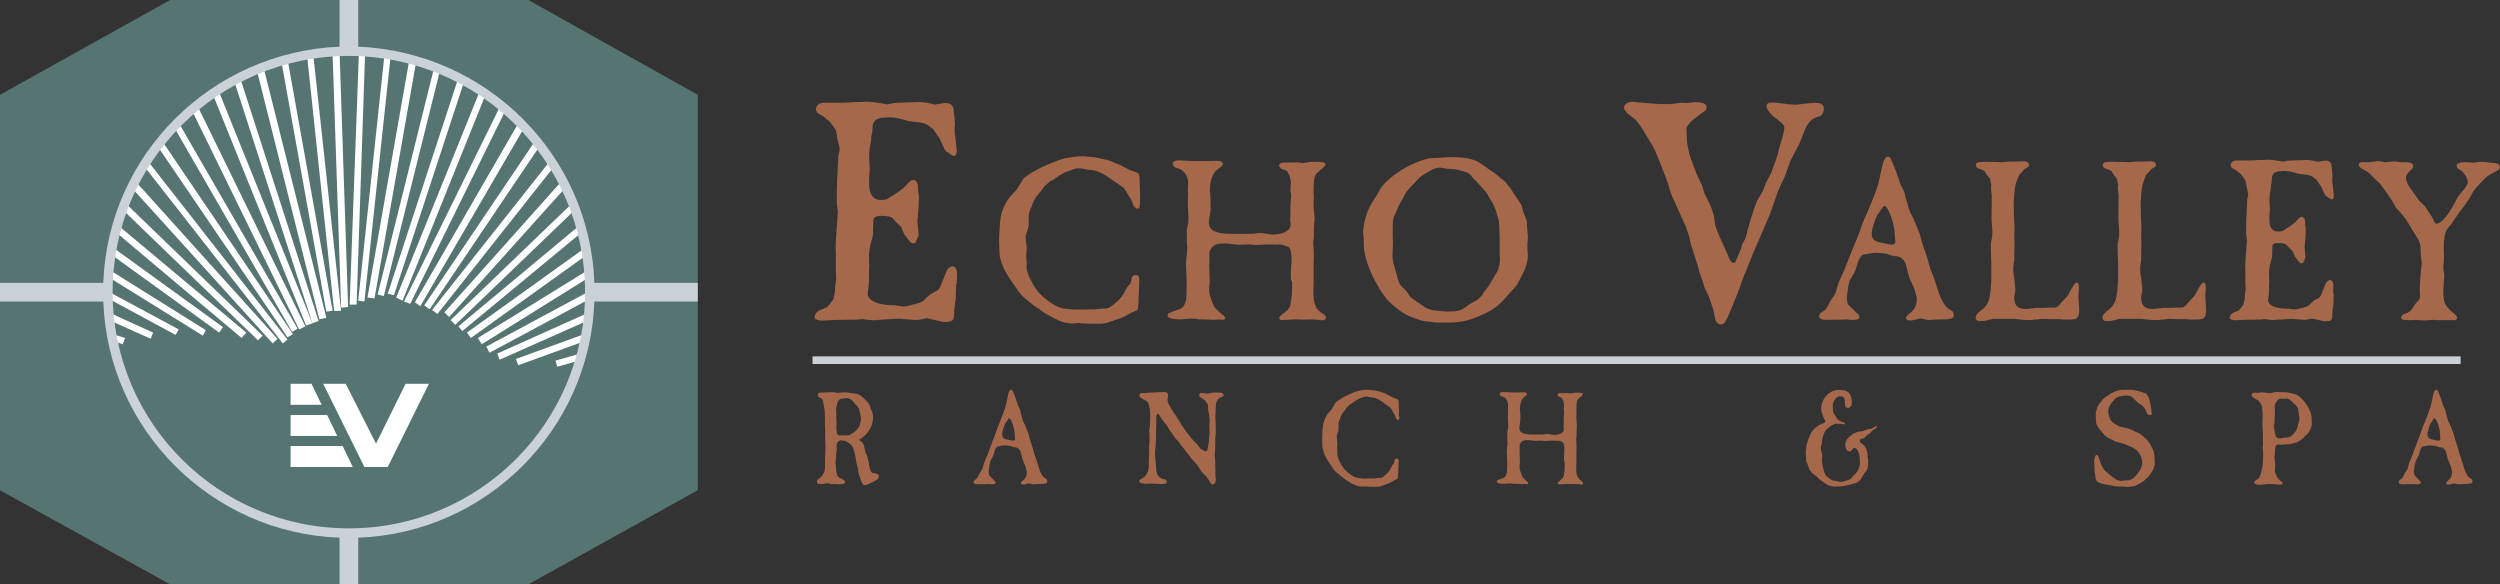 <?xml version="1.0" encoding="UTF-8"?>
<svg xmlns="http://www.w3.org/2000/svg" id="Layer_2" width="326.77" height="76.38" viewBox="0 0 326.77 76.38">
  <rect x="0" y="0" width="326.77" height="76.38" fill="#333333" stroke="none"/>
  <defs>
    <style>.cls-1{fill:none;stroke:#cad2d7;stroke-miterlimit:10;}.cls-2{fill:#567572;}.cls-2,.cls-3,.cls-4,.cls-5{stroke-width:0px;}.cls-3{fill:#cad2d7;}.cls-4{fill:#a5684b;}.cls-5{fill:#fff;}</style>
  </defs>
  <g id="Layer_1-2">
    <polygon class="cls-2" points="22.24 0 0 12.39 0 64.08 22.24 76.38 69.06 76.38 91.2 64.08 91.2 12.39 69.06 0 22.24 0"></polygon>
    <polygon class="cls-5" points="14.62 44.08 14.52 44.49 16.04 45 16.35 44.18 14.72 43.67 14.62 44.08"></polygon>
    <polygon class="cls-5" points="14.22 41.34 14.02 41.74 19.7 44.28 20.01 43.47 14.42 40.93 14.22 41.34"></polygon>
    <polygon class="cls-5" points="14.12 38.59 13.92 38.9 22.95 43.77 23.36 43.06 14.32 38.19 14.12 38.59"></polygon>
    <polygon class="cls-5" points="14.12 35.65 13.92 36.06 26.51 43.87 26.91 43.16 14.42 35.35 14.12 35.65"></polygon>
    <polygon class="cls-5" points="14.52 32.81 14.32 33.11 28.64 43.47 29.15 42.76 14.83 32.4 14.52 32.81"></polygon>
    <polygon class="cls-5" points="15.23 29.76 14.93 30.17 31.58 44.18 32.19 43.47 15.43 29.45 15.23 29.76"></polygon>
    <polygon class="cls-5" points="16.15 26.91 15.84 27.22 33.72 44.48 34.33 43.87 16.46 26.61 16.15 26.91"></polygon>
    <polygon class="cls-5" points="17.36 24.07 17.06 24.37 35.65 44.89 36.26 44.28 17.77 23.77 17.36 24.07"></polygon>
    <polygon class="cls-5" points="18.99 21.33 18.69 21.53 36.97 44.89 37.58 44.38 19.3 21.02 18.99 21.33"></polygon>
    <polygon class="cls-5" points="20.92 18.69 20.51 18.99 37.58 44.08 38.29 43.67 21.23 18.49 20.92 18.69"></polygon>
    <polygon class="cls-5" points="23.05 16.25 22.65 16.45 38.18 43.37 38.9 42.96 23.36 16.05 23.05 16.25"></polygon>
    <polygon class="cls-5" points="25.39 14.02 24.98 14.22 39.1 43.06 39.91 42.66 25.8 13.81 25.39 14.02"></polygon>
    <polygon class="cls-5" points="28.13 11.99 27.72 12.09 40.01 42.55 40.83 42.25 28.54 11.79 28.13 11.99"></polygon>
    <polygon class="cls-5" points="30.98 10.26 30.57 10.46 40.83 42.25 41.64 41.95 31.38 10.16 30.98 10.26"></polygon>
    <polygon class="cls-5" points="34.02 8.84 33.51 8.94 41.74 41.74 42.66 41.54 34.43 8.74 34.02 8.84"></polygon>
    <polygon class="cls-5" points="37.17 7.82 36.76 7.92 42.65 40.73 43.47 40.62 37.58 7.72 37.17 7.82"></polygon>
    <polygon class="cls-5" points="40.52 7.11 40.12 7.11 43.67 40.63 44.58 40.63 40.93 7.01 40.52 7.11"></polygon>
    <polygon class="cls-5" points="43.97 6.7 43.46 6.7 44.59 40.22 45.5 40.12 44.38 6.7 43.97 6.7"></polygon>
    <polygon class="cls-5" points="47.33 6.7 46.92 6.7 45.7 39.81 46.61 39.81 47.73 6.7 47.33 6.7"></polygon>
    <polygon class="cls-5" points="50.68 7.11 50.27 7.01 46.82 39.31 47.63 39.41 51.08 7.11 50.68 7.11"></polygon>
    <polygon class="cls-5" points="53.93 7.72 53.52 7.72 48.03 38.9 48.95 39 54.44 7.82 53.93 7.72"></polygon>
    <polygon class="cls-5" points="57.18 8.84 56.77 8.74 49.36 38.49 50.17 38.69 57.58 8.94 57.18 8.84"></polygon>
    <polygon class="cls-5" points="60.33 10.26 59.92 10.16 50.68 38.39 51.49 38.59 60.73 10.46 60.33 10.26"></polygon>
    <polygon class="cls-5" points="63.17 11.99 62.76 11.79 51.79 38.9 52.61 39.31 63.58 12.09 63.17 11.99"></polygon>
    <polygon class="cls-5" points="65.81 13.92 65.41 13.81 52.81 39.41 53.62 39.71 66.22 14.12 65.81 13.92"></polygon>
    <polygon class="cls-5" points="68.25 16.15 67.84 15.95 54.23 39.51 54.94 40.02 68.65 16.45 68.25 16.15"></polygon>
    <polygon class="cls-5" points="70.38 18.69 69.97 18.38 55.45 39.92 56.16 40.42 70.68 18.89 70.38 18.69"></polygon>
    <polygon class="cls-5" points="72.21 21.23 71.9 21.03 56.47 40.52 57.18 41.03 72.61 21.53 72.21 21.23"></polygon>
    <polygon class="cls-5" points="73.83 23.97 73.43 23.66 58.09 40.83 58.7 41.44 74.14 24.27 73.83 23.97"></polygon>
    <polygon class="cls-5" points="75.05 26.91 74.75 26.61 58.9 41.84 59.51 42.46 75.36 27.22 75.05 26.91"></polygon>
    <polygon class="cls-5" points="76.07 29.86 75.76 29.45 59.92 42.65 60.43 43.27 76.27 30.17 76.07 29.86"></polygon>
    <polygon class="cls-5" points="76.68 32.81 76.47 32.4 61.04 43.47 61.54 44.18 76.98 33.11 76.68 32.81"></polygon>
    <polygon class="cls-5" points="77.08 35.65 76.78 35.35 62.46 44.18 62.97 44.99 77.29 36.06 77.08 35.65"></polygon>
    <polygon class="cls-5" points="77.18 38.49 76.98 38.09 63.57 45.3 63.98 46.11 77.39 38.9 77.18 38.49"></polygon>
    <polygon class="cls-5" points="76.98 41.34 76.78 40.93 65 46.21 65.3 47.02 77.18 41.74 76.98 41.34"></polygon>
    <polygon class="cls-5" points="76.58 44.08 76.37 43.67 67.43 46.92 67.74 47.74 76.68 44.49 76.58 44.08"></polygon>
    <polygon class="cls-5" points="72.62 47.13 72.82 47.94 76.07 47.02 75.97 46.62 75.86 46.21 72.62 47.13"></polygon>
    <polygon class="cls-5" points="37.98 50.17 40.72 50.17 42.04 52.91 37.98 52.91 37.98 50.17"></polygon>
    <polygon class="cls-5" points="37.98 54.24 37.98 56.98 44.08 56.98 42.76 54.24 37.98 54.24"></polygon>
    <polygon class="cls-5" points="37.98 58.3 44.79 58.3 46.11 61.04 37.98 61.04 37.98 58.3"></polygon>
    <polygon class="cls-5" points="42.25 50.17 47.63 61.04 50.68 61.04 56.06 50.17 53.01 50.17 49.15 57.99 45.19 50.17 42.25 50.17"></polygon>
    <path class="cls-3" d="m45.6,69.06c17.06,0,30.87-13.81,30.87-30.87S62.66,7.31,45.6,7.31s-30.88,13.81-30.88,30.88,13.81,30.87,30.88,30.87m45.6-32.09v2.44h-13.51c-.61,16.75-14.11,30.26-30.87,30.87v6.1h-2.44v-6.1c-16.76-.61-30.27-14.12-30.88-30.87H0v-2.44h13.5c.61-16.76,14.12-30.16,30.88-30.87V0h2.44v6.1c16.76.71,30.26,14.11,30.87,30.87h13.51Z"></path>
    <path class="cls-4" d="m124.97,37.14c-.04,1.06-.04,1.73-.04,1.94-.05.13-.05.3-.09.51l-.09.72-.04.88c-.05.68-.18.89-1.26.89h-.22l-1.97-.47h-.18l-1.12.21h-.45c-1.3-.12-1.97-.17-2.06-.17l-2.78.17c-.13.04-.27.04-.45.04-.23,0-.45-.04-.63-.04-.54-.08-.85-.12-.94-.12q-.13.04-.31.04c-.18.04-.4.04-.58.04l-2.6.04-1.79.09-.27-.04c-.45-.08-.62-.17-.62-.46,0-.34.36-.76.72-.89l.76-.3c.13-.04.32-.25.63-.63.13-.21.27-.34.31-.42.04-.13.09-.3.13-.51.05-.21.09-.38.09-.51l.04-.63.09-.76c.04-.17.04-.29.04-.42,0-.17,0-.46-.04-.84v-2.41l-.04-.85.04-.42v-.34l.22-3.13c0-.21.04-.38.04-.51,0-.21-.04-.38-.04-.55l-.09-.72v-1.82l.04-1.18.09-1.82.05-.8v-.5l.18-.76v-.34l-.27-1.14-.09-.55c-.09-.68-.13-.72-.72-1.48-.13-.17-.22-.29-.27-.34-.04-.04-.13-.13-.4-.29l-.31-.3-.81-.47s-.09-.08-.13-.21c-.04-.08-.09-.17-.09-.25,0-.55.45-.89,1.12-.89h2.46l.94-.05c.13-.04.49-.04,1.08-.04.27,0,.54,0,.81-.04h.4c.4,0,1.26.13,2.24.29.09.05.22.05.27.05.09,0,.18,0,.27-.05.67-.12.8-.16,1.3-.16l1.26-.05c.58,0,.99-.04,1.21-.04.58,0,1.21.09,1.84.25.18.05.32.09.41.09t.09-.04l.9-.13c.13-.04.22-.04.36-.04.4,0,.63.08.8.29.23.21.23.38.32,1.39l.09,1.06s-.04.21-.04.55v.55s.04.25.09.59l.09.85c.04.51.09.84.09,1.1,0,.13-.04.25-.13.38,0,.04-.04.13-.09.13t-.09.04c-.09,0-.23-.04-.41-.17l-.49-.34c-.18-.09-.4-.34-.45-.51l-.54-1.22-.45-.63-.36-.55c-.09-.13-.31-.3-.72-.59-.36-.21-.72-.34-1.08-.38l-1.12-.13c-.14,0-.36-.04-.63-.12-.72-.26-1.7-.42-2.06-.42h-.27l-.72.04c-.85.04-1.34.47-1.39,1.14l-.05.8-.13.59v.38l-.22,1.22c0,.17-.04.47-.04.97,0,.34,0,.64.04.89l.04.93s-.09.51-.09,1.39v.38c0,1.35.54,2.07,1.57,2.07.36,0,.63-.04.81-.13.04-.04.4-.25,1.07-.68.85-.59,1.08-.76,1.62-1.35.27-.34.45-.46.72-.46s.58.38.58.72l.05.81.09.59v.13l-.04,1.27-.09,1.1-.04.55s-.04.08-.04.12c0,.13.04.29.04.51.04.09.04.25.04.46.05.17.05.34.05.51.04.17.04.3.04.38v.08l-.22.55c-.18.43-.23.51-.45.51-.18,0-.36-.08-.45-.21l-.31-.38-.45-.59-.36-.85-.14-.21-.67-.63-.27-.34c-.31-.29-.67-.38-1.61-.38-.67,0-.99.21-.99.63l-.04,1.77-.09.47-.22.76c-.13.51-.22,1.14-.22,1.82v.6l.04.33v.21l-.04.97v.97s0,.21-.04.47q0,.3-.04.42c-.05.42-.09.63-.09.76,0,.8,1.12,1.39,2.74,1.48.49,0,.8.04.94.04s.32.04.54.08c.23.05.4.05.49.05.27,0,.59-.05.94-.17l.67-.17c.54-.12.85-.29.99-.42l.85-.8.9-.51c.14-.04.31-.3.41-.46l.85-2.11c.13-.34.49-.59.81-.59s.54.38.54.89c0,.3,0,.76-.04,1.44"></path>
    <path class="cls-4" d="m149,26.46c-.03.71-.07.81-.33.81-.19,0-.42-.22-.56-.53l-.23-.62c-.03-.06-.2-.28-.4-.62l-.39-.65c-.1-.18-.3-.4-.59-.56l-.98-.68-.49-.34c-.82-.56-1.58-.96-2.17-1.02l-.69-.06-.43-.1c-.26-.06-.49-.09-.76-.09-.3,0-.53.06-.66.12l-.39.15-.53.18c-.13.06-.36.15-.66.34-.23.09-.36.19-.43.25l-.56.4-.53.28-.69.62-.56.74-.59.71c-.1.15-.23.4-.39.78-.03.15-.17.46-.36.9-.1.28-.17.5-.17.65v1.27l-.07.43-.33.99v.43l.13,1.05v.37l-.06.65v.31c.06.28.06.47.06.5v.99c0,.12.1.43.26.93.04.09.06.15.1.22,0,.03.1.18.26.49l.3.56c.16.25.3.47.42.62.4.56,1.25,1.3,2.04,1.8.49.28.95.49,1.38.59.1,0,.36.06.79.09.33.03.59.06.72.06l1.65-.03h.69c.23,0,.49,0,.82-.06.2,0,.33-.03.39-.03.33,0,.53-.03.63-.03.3-.06.76-.34,1.25-.8.62-.53.92-.96,1.15-1.46.1-.19.16-.31.2-.34.03-.12.13-.25.23-.37.17-.15.27-.28.3-.34.03-.06.07-.18.1-.37.06-.5.23-.68.62-.68.3,0,.43.18.43.65,0,.53-.04.93-.07,1.7,0,.22-.03.34-.03.43v.43c0,.49-.07,1.05-.13,1.24-.06.16-.1.19-.59.37-.07.03-.2.06-.33.15-.56.31-.98.56-1.28.65l-.98.34-.76.25c-.29.09-.65.15-1.08.15h-.72l-1.38-.03-.39-.04c-.07-.03-.16-.03-.23-.03s-.16,0-.23.03l-.62.04c-.07,0-.26-.04-.59-.07-.53-.06-.76-.15-1.32-.43l-.46-.22-1.15-.62-.76-.56-.62-.4-.53-.43-.72-.59c-.3-.22-.56-.53-.79-.84-.66-.9-1.55-2.23-1.88-2.88-.1-.18-.2-.47-.33-.8-.13-.43-.23-.71-.26-.84-.04-.31-.1-1.27-.1-2.14,0-.34,0-.62.03-.9l.03-.53c.1-1.61.13-1.98.56-2.97.3-.65.49-.99.92-1.46.49-.53.79-.84.82-.93l.82-1.33c.1-.12.29-.28.59-.46,1.42-.9,1.74-1.06,3.85-1.89.36-.12.59-.21.76-.24.16-.06.46-.12.86-.18.69-.1,1.22-.16,1.58-.16.2,0,.43.03.75.06.53.03.79.06.82.06l1.02.22c.49.09.72.15.75.15.2.06.76.28,1.61.65.36.16.66.31.92.46.2.12.36.18.43.22l.82.28c.3.09.42.34.42.78l.07,2.29-.03.84Z"></path>
    <path class="cls-4" d="m172.97,41.87h-.1l-.95-.09c-.19,0-.29-.03-.36-.03l-1.25.03c-.07,0-.16,0-.33-.03h-.79l-.43.03-.86.03c-.13.03-.23.03-.26.03-.27,0-.43-.12-.43-.31,0-.09.07-.18.16-.25l.89-.74s.1-.09.16-.19c.1-.15.16-.24.2-.3.03-.09.07-.28.1-.53,0-.09,0-.18.04-.31.06-.4.1-.65.1-.68l.03-1.24v-.37l-.13-.37c-.04-.06-.04-.15-.04-.28v-.62l.04-.81.06-.53v-.25c0-.9-.13-1.52-.33-1.71-.1-.09-.26-.15-.66-.28-.3-.09-.43-.12-.63-.12l-.59.03-.33-.03h-.49c-.56,0-1.02.06-1.41.06h-.39l-.66-.06h-.59l-.49.03h-.42l-.89-.09c-.23-.03-.46-.06-.72-.06-.95,0-1.25.06-1.55.28-.33.22-.59.65-.59.99v.93l-.03.8.03.59.03,1.05v.53l-.07.71v.28l.07.53.26.74c.16.46.26.71.3.8.03.06.16.18.39.43.2.19.39.37.59.53.4.28.49.43.49.56s-.13.22-.33.22l-.37-.03h-.16l-.76.03c-.1,0-.26-.03-.49-.03-.36-.03-.76-.03-1.15-.03-.16,0-.3,0-.36-.03l-.33-.06h-.72l-1.05.09h-.33c-.89,0-1.48-.19-1.48-.49,0-.06.03-.1.03-.16.06-.09.1-.12.13-.15.07-.03.26-.12.59-.25l.72-.25.2-.03.2-.18.1-.07c.2-.15.39-.65.46-.99.03-.31.07-.99.07-1.98,0-.8-.03-1.05-.07-1.86,0-.34-.03-.59-.03-.75,0-.21.03-.43.03-.59l.16-1.61-.07-.65v-1.27c-.03-.22,0-.37,0-.43l.2-.99v-.68c0-.74-.07-1.02-.07-1.3v-.31c0-.93.03-1.46.03-1.61-.03-.12-.03-.22-.03-.25v-.19l.03-.46v-.43c0-.75-.53-1.55-1.15-1.74l-.33-.09c-.3-.09-.53-.34-.53-.59s.3-.43.76-.43c.26,0,.69.03,1.28.06.29.03.72.03,1.25.03h1.05c.72,0,1.22-.03,1.48-.03.46,0,.72.15.72.43,0,.12-.07.25-.16.31l-.66.5c-.5.37-.86,1.48-.86,2.6,0,.09,0,.21.03.31l.06.96v1.12c0,.22-.03.43-.06.65-.1.65-.17,1.05-.17,1.15,0,1.08.89,1.52,3.06,1.52h2.17c.53,0,.69,0,1.15-.09.16,0,.3-.03.4-.03h.1l1.41.21h.1c1.32,0,2.3-.53,2.3-1.24,0-.12,0-.31-.03-.53-.04-.12-.04-.19-.04-.24l.04-.28v-1.33l.1-1.46-.07-.5s-.03-.09-.03-.15v-.06c.03-.12.03-.22.03-.28v-.31c.04-.09.04-.22.04-.28,0-.46-.13-.93-.33-1.33-.16-.34-.2-.37-.62-.49-.39-.12-.59-.31-.59-.53,0-.25.23-.4.63-.4h1.22c.16-.03.36-.03.46-.03.07,0,.13,0,.2.03l.33.03c.1.03.16.03.23.03s.33-.03.72-.1c.26-.06.56-.06.89-.06,1.05,0,1.38.06,1.38.34,0,.06,0,.12-.03.15,0,.03-.33.34-.96.87-.46.37-.56.8-.56,2.39v.4l.03.34v.06c0,.12,0,.28-.03.49v.77l.13,1.61c0,.1-.03.31-.07.65,0,.25-.03.68-.03,1.36v.46l-.07.47c0,.12-.03.18-.03.28,0,.03.03.09.03.12l.07,1.18v.65l-.03.84v2.2l-.03,1.33c-.03,1.64.33,2.36,1.22,2.88.3.18.43.31.43.49,0,.22-.17.37-.36.37"></path>
    <path class="cls-4" d="m196.02,33.59v-2.42l-.03-.8-.03-1.09-.1-.59-.13-.44-.16-.59c-.03-.16-.2-.5-.43-1.02-.13-.22-.23-.43-.36-.62l-.2-.31-.16-.34-.56-.68-.69-.77c-.07-.06-.13-.16-.26-.28-.23-.18-.36-.37-.49-.5-.1-.15-.16-.22-.2-.25-.23-.28-.53-.4-1.28-.59-.13-.03-.27-.06-.33-.09-.23-.06-.39-.09-.46-.09l-.95-.06-.92-.15c-.52,0-.85.12-1.38.43l-.89.53c-.16.09-.27.16-.36.25-.07.06-.3.28-.63.65-.85.87-1.12,1.18-1.38,1.64l-.36.68-.46.81-.26.65-.29.62c-.2.37-.23.77-.23,1.89v.62l.03,1.09-.07,1.8.13.84.36,1.27.27.96.23.56.89.93.43.65.33.28.73.5.72.49c.19.16.46.28.82.4.3.09.53.15.72.15l.73.06.59.06h.26c1.35,0,1.68-.09,2.47-.65.23-.19.39-.28.46-.34l.99-.56s.03-.06.07-.06l.53-.53.2-.37c.07-.06.13-.16.23-.28.26-.3.43-.56.56-.77l.69-1.18c.23-.37.36-.59.39-.68,0-.07.07-.18.1-.37.07-.19.1-.31.1-.37l.03-.47.03-.25v-.25Zm3.68-2.42l-.07.87.07,1.3v.09c0,.71-.23,1.49-.59,2.2l-.33.65-.47.9-.13.18-.42.47-.36.4-.46.53-.89.93c-.52.53-1.38,1.08-2.66,1.61-1.71.71-2.53.87-4.74.87-.49,0-.85,0-1.08-.03l-.95-.12c-.23-.03-.37-.03-.4-.03-.36-.06-.79-.19-1.35-.4-1.09-.4-1.58-.71-2.47-1.42-.49-.4-.85-.74-1.09-1.02-.06-.06-.2-.25-.43-.56-.26-.34-.43-.59-.46-.68-.1-.16-.2-.31-.76-1.33-.72-1.33-1.35-3.28-1.38-4.21l-.04-1.3-.04-.4c-.03-.06-.03-.12-.03-.19,0-1.27.52-2.98,1.15-3.97l.59-.93.59-1.02c.43-.71,1.91-1.92,3.22-2.66,1.25-.68,2.7-1.21,3.45-1.24l.95-.03.63-.06c.39-.03.76-.03,1.15-.03,1.06,0,1.84.09,2.63.34.66.21.72.28,1.81,1.05.1.09.2.15.3.22l.65.43.56.43.29.28.6.46.36.47.3.34.56.9.85,1.24.1.25.2.77.43,1.05.03.28.04.65.07.96c.03.06.03.16.03.25,0,.12,0,.22-.03.28"></path>
    <path class="cls-4" d="m237.95,15.16l-.63.21c-.54.17-1.12.85-1.43,1.65l-.72,1.82-1.12,2.11-.81,2.24-.49,1.01c-.32.64-.54,1.35-.81,2.11-.31.89-.49,1.44-.58,1.65l-.4.93-.49,1.14-.58,1.36-.76,1.73-.45,1.18-.81,1.94-.67,1.9-1.08,2.62c-.49,1.23-.76,1.65-1.21,1.65-.31,0-.58-.25-.67-.55l-.31-1.4-.23-.72-.22-.63-.13-.38-.54-1.1-.27-.89-.4-1.14-.27-1.01-.85-2.62-.22-1.01-.45-1.35-1.75-3.85c-.09-.17-.23-.59-.41-1.18-.13-.59-.63-1.86-1.39-3.76-.36-.93-.67-1.61-.9-1.94l-.85-1.4-.59-.97-.71-.89-.99-.76s-.13-.13-.31-.38c-.13-.13-.18-.26-.18-.38,0-.47.49-.8,1.12-.8h.09l.72.09.49.04,2.24.17h1.39l1.48-.17.8.04.58-.08c.09,0,.18-.04.32-.04,1.12,0,1.57.21,1.57.72,0,.09-.04.17-.09.26,0,.04-.04.09-.09.13-.05.04-.23.17-.58.42-.04,0-.18.12-.4.29l-.81.64c-.09.08-.27.29-.5.59-.13.21-.18.34-.18.46v.04c.04.3.04.47.04.51l.04,1.14.32,1.65.27.76.72,1.9.63,1.31.36,1.14.76,1.52c.09.17.18.51.36,1.06.04.13.09.21.09.29l.18,1.27c.05.12.09.3.18.51l.27.68.63,1.43.49,1.06.18.47.13.25.05.12.09.17c.09.12.27.21.41.21.09,0,.22-.09.27-.26l.31-.72.31-.76c.04-.12.09-.25.13-.38.05-.21.09-.38.14-.42l.36-.64c.05-.13.09-.34.18-.64.05-.25.09-.55.22-.84l.31-1.1.49-1.48.31-.85.76-1.27.4-1.06.72-1.39.45-1.23.36-1.06.22-.89.27-.93.18-.55c.13-.63.22-1.01.22-1.14,0-.38-.18-.59-1.26-1.39-.62-.46-1.07-1.14-1.07-1.48,0-.3.22-.47.63-.47.22,0,.49,0,.76.04,1.3.17,2.15.25,2.42.25.09,0,.22-.04.4-.04,1.16-.17,1.93-.21,2.29-.21.63,0,.99.25.99.76,0,.42-.23.85-.45.93"></path>
    <path class="cls-4" d="m247.7,31.27l-.07-1.05c-.03-.49-.26-1.46-.52-2.08-.33-.84-.59-1.21-.82-1.21-.06,0-.16.06-.16.09l-.33.5-.46.65-.3.71-.19.62c-.16.53-.2.71-.2,1.02,0,.74.33,1.06,1.41,1.24.26.06.43.06.46.09.33.06.59.13.76.13.26,0,.46-.16.46-.34l-.03-.37Zm6.48,10.47l-1.22.03-.79.06c-.1,0-.19,0-.29-.03l-.69-.15c-.06-.03-.13-.03-.16-.03-.03,0-.1,0-.2.03-.59.18-.89.24-1.12.24-.36,0-.59-.12-.59-.34,0-.19.1-.25.46-.56.69-.56.89-.93.95-1.77l.03-.12c0-.06-.07-.4-.23-.99-.03-.15-.06-.28-.13-.4l-.56-1.24-.19-.56-.33-1.3c-.13-.56-.69-1.08-1.18-1.11l-.43-.03-.39-.12-.36-.12c-.1-.06-.33-.09-.66-.12-.33-.03-.72-.06-.92-.06s-.42.03-.65.06l-.4.06-.46.09c-.36.06-.69.5-.92,1.33-.2.65-.23.8-.43,1.15l-.43.71c-.07.06-.1.12-.1.18l-.1.34c-.06.25-.1.37-.1.4l-.03.28-.13.87c-.03.09-.03.25-.03.37,0,.47.1.87.23.99l.56.53.49.5.23.19c.07.06.13.18.13.31,0,.28-.23.4-.82.4h-.17l-.79-.06s-.17,0-.4.03h-.86l-1.44.03c-.43,0-.79-.21-.79-.46,0-.19.1-.4.26-.49l.43-.28c.19-.12.3-.25.39-.5l.39-.74.2-.31.33-.43.16-.31.3-1.05.13-.37.69-1.55.53-1.36.92-2.26c.33-.78.59-1.42.79-2.01.1-.34.17-.56.23-.68l.79-1.8.49-1.21c.53-1.33.62-1.58.76-2.2l.49-2.2c.16-.74.43-1.12.72-1.12.16,0,.26.06.36.28l.26.59c.3.65.62,1.52.95,2.57.07.12.1.19.1.25l.45.87c.03.06.1.34.2.86.07.22.1.22.2.62l.2.74.2.53.36.68.56,1.3.33.87.29,1.09.59,1.7.4,1.39c.03.15.17.49.36.99.1.25.2.5.27.71l.49,1.52c.33,1.05.86,2.01,1.31,2.29l.53.34c.13.09.2.31.2.56,0,.34-.36.49-1.22.53"></path>
    <path class="cls-4" d="m271.54,41.46c-.13.25-.39.31-1.25.31h-.49l-.62-.06h-1.25l-.82-.03h-.33l-.56.09h-.3l-.33.06h-.46c-.36,0-.79-.03-1.05-.06l-.76-.09h-2.83l-1.18.28h-.59c-.3,0-.49-.16-.49-.4,0-.28.17-.56.49-.81l.43-.34c.43-.34.82-.99.89-1.49l.07-.49.1-.59v-.28l.07-.84v-2.33l-.04-1.05-.03-1.17c0-.25.03-.4.03-.46l.17-.87v-.75l-.1-1.33.03-3.22-.1-.8.04-.65s-.04-.09-.04-.12c-.07-.37-.13-.59-.16-.65l-.33-.4-.27-.43c-.07-.12-.23-.25-.43-.31l-.52-.18c-.13-.03-.26-.25-.26-.4,0-.31.13-.4.72-.43l.53-.03,2.2.06.53-.06.53-.03h.76l.89-.03c.46-.03.79.18.79.46,0,.12-.1.28-.23.34l-.27.15-.16.12-.3.37-.13.12-.2.22-.2.46-.2.56c-.1.25-.13.5-.16.68,0,.09-.07.4-.1.93l-.03.65c-.03.15-.03.28-.03.68,0,.74.03,1.77.07,2.14l.03.71-.03,1.36.03.93-.03,1.27v.71c0,.06-.03.34-.1.8-.03.16-.03.34-.03.53,0,.25.03.47.06.68.07.34.1.56.1.59l.03.5.07.62v.43l-.13.62v.19c0,1.05.46,1.49,1.58,1.49.1,0,.2-.03.3-.03l.79-.09.26-.03h1.09l.36-.03h.82c.27,0,.53-.12.79-.46l.23-.28.72-.77c.1-.13.2-.28.29-.5.1-.18.17-.31.2-.37l.2-.31.3-.44c.03-.06.07-.09.16-.12t.07-.03c.19,0,.29.25.29.65v.15l-.06.9v.19l.06.99.04.37v.5c0,.28-.07.62-.2.8"></path>
    <path class="cls-4" d="m288.11,41.46c-.13.25-.4.31-1.25.31h-.49l-.62-.06h-1.25l-.82-.03h-.33l-.56.09h-.3l-.33.06h-.46c-.36,0-.79-.03-1.05-.06l-.76-.09h-2.83l-1.18.28h-.59c-.3,0-.49-.16-.49-.4,0-.28.17-.56.49-.81l.43-.34c.43-.34.82-.99.89-1.49l.07-.49.1-.59v-.28l.07-.84v-2.33l-.03-1.05-.03-1.17c0-.25.03-.4.03-.46l.17-.87v-.75l-.1-1.33.03-3.22-.1-.8.03-.65s-.03-.09-.03-.12c-.06-.37-.13-.59-.16-.65l-.33-.4-.26-.43c-.07-.12-.23-.25-.43-.31l-.52-.18c-.13-.03-.26-.25-.26-.4,0-.31.13-.4.72-.43l.53-.03,2.2.06.53-.06.53-.03h.76l.89-.03c.46-.03.79.18.79.46,0,.12-.1.28-.23.34l-.27.15-.16.12-.3.37-.13.12-.2.22-.19.46-.2.56c-.1.25-.13.5-.16.68,0,.09-.07.4-.1.93l-.03.65c-.04.15-.04.28-.04.68,0,.74.04,1.77.07,2.14l.03.71-.03,1.36.03.93-.03,1.27v.71c0,.06-.03.34-.1.8-.03.16-.03.34-.03.53,0,.25.03.47.06.68.07.34.1.56.1.59l.04.5.06.62v.43l-.13.62v.19c0,1.05.46,1.49,1.57,1.49.1,0,.2-.03.3-.03l.79-.09.26-.03h1.09l.36-.03h.82c.27,0,.53-.12.79-.46l.23-.28.72-.77c.1-.13.2-.28.29-.5.1-.18.17-.31.2-.37l.2-.31.3-.44c.03-.06.06-.09.16-.12t.07-.03c.2,0,.3.25.3.65v.15l-.07.9v.19l.07.99.03.37v.5c0,.28-.07.62-.2.8"></path>
    <path class="cls-4" d="m305.04,38.36c-.04.78-.04,1.27-.04,1.43-.03.09-.03.21-.07.37l-.06.53-.03.65c-.03.5-.13.65-.92.65h-.17l-1.45-.34h-.13l-.82.15h-.33c-.95-.09-1.45-.12-1.51-.12l-2.04.12c-.1.03-.2.03-.33.03-.16,0-.32-.03-.46-.03-.39-.06-.62-.09-.69-.09q-.1.03-.23.03c-.13.03-.3.03-.43.03l-1.91.03-1.31.06-.2-.03c-.33-.06-.46-.12-.46-.34,0-.24.26-.56.52-.65l.56-.22c.1-.03.23-.18.46-.47.1-.16.2-.25.23-.31.03-.1.06-.22.1-.37.03-.16.07-.28.07-.37l.03-.47.07-.56c.03-.12.03-.22.03-.31,0-.12,0-.34-.03-.62v-1.77l-.03-.62.03-.31v-.25l.17-2.3c0-.15.03-.28.03-.37,0-.15-.03-.28-.03-.4l-.07-.53v-1.33l.03-.87.07-1.33.03-.59v-.37l.13-.56v-.24l-.19-.84-.07-.4c-.07-.49-.1-.52-.53-1.08-.1-.13-.17-.22-.2-.25-.03-.03-.1-.09-.3-.21l-.23-.22-.59-.34s-.06-.06-.1-.15c-.03-.06-.07-.12-.07-.19,0-.4.33-.65.82-.65h1.81l.69-.03c.1-.03.36-.03.79-.03.2,0,.4,0,.59-.03h.3c.3,0,.92.09,1.64.21.07.03.17.03.2.03.06,0,.13,0,.2-.03.49-.09.59-.12.95-.12l.92-.03c.43,0,.72-.03.89-.03.43,0,.89.06,1.35.18.13.03.23.06.29.06t.07-.03l.65-.09c.1-.03.17-.03.26-.03.3,0,.46.07.59.22.16.15.16.28.23,1.02l.07.77s-.03.16-.03.4v.4s.03.19.06.43l.07.62c.04.37.07.62.07.81,0,.09-.03.18-.1.28,0,.03-.04.09-.07.09t-.07.03c-.07,0-.16-.03-.3-.13l-.36-.25c-.13-.06-.3-.25-.33-.37l-.4-.9-.33-.46-.26-.4c-.06-.09-.23-.22-.53-.44-.26-.15-.52-.25-.79-.28l-.83-.09c-.1,0-.26-.03-.46-.09-.52-.19-1.25-.31-1.51-.31h-.2l-.53.03c-.63.03-.98.34-1.02.83l-.03.59-.1.43v.28l-.16.9c0,.12-.03.34-.03.71,0,.25,0,.46.03.65l.03.68s-.07.37-.07,1.02v.28c0,.99.4,1.52,1.15,1.52.26,0,.46-.03.59-.09.03-.03.3-.18.79-.5.62-.43.79-.56,1.18-.99.2-.25.33-.34.53-.34s.42.28.42.53l.03.59.06.43v.09l-.03.93-.07.81-.03.4s-.03.06-.03.09c0,.09.03.22.03.37.03.06.03.18.03.34.03.12.03.24.03.37.03.13.03.22.03.28v.06l-.16.4c-.13.31-.17.37-.33.37-.13,0-.27-.06-.33-.15l-.23-.28-.33-.44-.26-.62-.1-.16-.49-.46-.2-.25c-.23-.22-.49-.28-1.18-.28-.49,0-.72.16-.72.47l-.03,1.3-.07.34-.16.56c-.1.37-.17.84-.17,1.33v.43l.03.25v.15l-.03.72v.71s0,.15-.03.34q0,.22-.03.31c-.03.31-.07.46-.07.56,0,.59.82,1.02,2.01,1.08.36,0,.59.03.69.03s.23.03.39.06c.16.03.3.03.36.03.2,0,.43-.03.69-.12l.49-.12c.4-.1.62-.22.72-.31l.62-.59.66-.37c.1-.03.23-.21.29-.34l.63-1.55c.1-.25.36-.44.59-.44s.39.28.39.65c0,.22,0,.56-.03,1.05"></path>
    <path class="cls-4" d="m326.71,22c0,.06-.07.12-.1.15-.1.09-.46.31-1.12.65-.23.12-.49.31-.69.53l-.43.43-.13.15-.16.16-.46.49-.33.43-.49.9-.46.68-.36.52-.26.31-.17.22-.33.47-.82,1.21-.23.25c-.26.31-.46.59-.52.84-.13.31-.26,1.36-.23,2.14l.03,1.24c0,.09,0,.21-.03.34-.03.49-.07.8-.07.9,0,.07.03.25.07.5.03.25.07.43.07.53v.06l-.07.81-.03.53-.03.78v.12c0,.12,0,.25.03.37.03.53.13.87.23,1.05.13.28.56.74,1.02,1.12.43.34.52.46.52.68,0,.16-.13.28-.3.28h-2.3l-.43-.03h-.36l-.59.06h-.79c-.16-.03-.29-.03-.4-.03-.1-.03-.2-.03-.23-.03l-.39.03h-.59c-.69,0-.92-.06-.92-.34,0-.16.1-.34.26-.4l.62-.25c.13-.06.33-.25.46-.37l.49-.74.49-.56c.1-.12.13-.22.13-.49v-.19c0-.4-.03-.68-.03-.77l.03-.56.03-.56.03-.46.03-.43s.03-.34.1-.96c0-.15.03-.28.03-.4,0-.06,0-.12-.03-.15l-.1-1.36-.03-.74-.2-.68-.66-1.05-.95-1.58s-.14-.18-.3-.4l-.56-.68-.56-.62c-.03-.07-.17-.28-.36-.65-.07-.13-.16-.28-.3-.5l-.36-.53-1.02-1.4-.62-.59-.62-.62-.26-.22-.23-.18-.76-.43c-.17-.13-.3-.31-.3-.5,0-.15.17-.28.36-.28h1.08l.85-.12c.1,0,.19-.03.26-.03.1,0,.17.03.23.03l.46.09c.07,0,.13.03.2.03h.03l.95-.09h.53l.49.09h.59c.76,0,1.09.15,1.09.56,0,.12-.04.22-.2.34-.27.25-.43.44-.5.53q-.06.09-.13.21c-.1.18-.13.28-.13.4,0,.28.2.8.49,1.24l.53.74c.39.55.62.86.66.93.07.1.16.21.33.34l.43.43.26.34.26.43.46.68.3.62c.06.15.16.25.3.25.59,0,1.55-1.15,2.43-2.85.3-.59.36-.71.53-.9l.69-.83c.23-.31.43-.62.43-.87,0-.12-.03-.28-.1-.43-.04-.16-.1-.25-.16-.34l-.23-.31c-.23-.31-.27-.34-.43-.44-.17-.09-.26-.18-.29-.18-.17-.12-.26-.28-.26-.43,0-.28.39-.46,1.02-.46h.26l.79.06h.26l.62-.09h.62l.59.06c.39.03.69.06.85.09.17.03.3.06.43.12.1.09.2.25.2.4,0,.06-.03.13-.07.19"></path>
    <path class="cls-4" d="m112.53,54.74c-.02-.2-.05-.43-.1-.66l-.09-.4c-.04-.16-.06-.25-.07-.3-.02-.02-.05-.09-.13-.16-.07-.1-.13-.18-.16-.21l-.25-.23-.23-.32c-.18-.25-.57-.43-.88-.43-.06,0-.11,0-.18.02q-.09.02-.15.04l-.41.04s-.09.03-.15.1l-.09.07c-.05.06-.11.18-.18.39l-.14.49c-.03.09-.05.23-.05.36l.02.03.03.41-.02.66.04.39v.29c0,.09-.02.14-.02.58v.23l.06.36.02.18c.04.16.14.27.4.25l.21-.02h.31c.16.02.29.02.34.02.25,0,.34-.02.48-.11l.18-.11.18-.11c.45-.27.86-.77.92-1.18l.02-.14.09-.38s.02-.07.02-.11v-.04Zm2.01,8.03c-.05.02-.09.04-.13.06l-.19.11-.6.29c-.25.12-.47.18-.59.18-.04,0-.07,0-.11-.02-.12-.06-.25-.2-.29-.32l-.14-.43-.22-.65-.09-.36-.05-.43-.18-.68-.15-.88-.11-.45-.09-.36c-.09-.38-.23-.6-.49-.79-.38-.31-.56-.4-.81-.43l-.22-.03c-.09-.02-.12-.02-.14-.02-.32,0-.59.32-.59.74v.02l.02.47s0,.06-.02.12c-.04.11-.04.27-.06.49l-.03.54-.06.57.06.52s.02.14.03.36c.06.67.18.93.49,1.07.21.09.34.16.37.18.02.02.06.04.11.07.18.15.2.18.2.29,0,.09-.04.16-.09.21-.05.04-.09.05-.41.07l-.29.02-.57-.04-.36.02-.48-.09c-.05-.02-.11-.02-.16-.02-.07,0-.12,0-.16.02l-.27.07h-.16l-.34.02h-.04c-.21,0-.36-.14-.36-.34,0-.07.02-.15.07-.2l.07-.07.11-.11.23-.15.05-.05.11-.16.2-.29c.14-.22.22-.45.22-.79l.02-1.56.04-.79v-.52l-.04-1.22.02-.72-.04-.67v-1.17l-.02-.14v-.47l-.05-.45-.11-.54-.05-.32c-.05-.29-.16-.45-.42-.57-.25-.13-.29-.16-.29-.36,0-.23.12-.32.41-.32h.52l.55-.04h.18c.25,0,.48.02.61.04.18.04.26.06.3.06h.03s.11,0,.18-.02l.16-.02c.18-.02.34-.04.48-.04.21,0,.56.02.93.09.09.02.16.02.2.03.36.04.61.09.73.13.09.02.25.12.56.38.53.43.91.89,1,1.22l.11.36.14.31c.09.18.14.54.14.82,0,.13-.02.23-.03.3l-.09.43c-.07.32-.12.41-.31.75-.04.07-.07.14-.11.18-.02.02-.05.06-.11.13-.09.12-.12.18-.12.2-.04.03-.18.16-.39.38-.23.24-.27.25-.45.34-.07.03-.12.07-.16.09-.04.01-.06.05-.06.07t.04.03l.07.06.11.09.15.13c.18.16.28.39.39,1,.04.2.07.34.11.43l.16.29.06.16.07.39.11.45.04.29c.04.23.14.63.23.81.07.13.2.2.36.22l.32.05c.06,0,.13.02.2.07.11.07.16.16.16.27,0,.27-.09.41-.38.54"></path>
    <path class="cls-4" d="m132.66,57.19l-.04-.61c-.02-.29-.14-.84-.28-1.2-.18-.49-.32-.7-.45-.7-.04,0-.09.03-.09.05l-.18.29-.25.38-.16.41-.11.36c-.09.3-.11.41-.11.59,0,.43.18.61.77.72.14.04.24.04.25.05.18.04.32.07.41.07.15,0,.25-.09.25-.2l-.02-.22Zm3.53,6.06l-.66.02-.43.04c-.05,0-.11,0-.16-.02l-.38-.09s-.07-.02-.09-.02-.05,0-.11.02c-.32.11-.49.14-.61.14-.2,0-.32-.07-.32-.19,0-.11.05-.15.25-.33.38-.32.49-.54.52-1.02l.02-.07s-.04-.23-.13-.57c-.02-.09-.03-.16-.07-.23l-.3-.72-.11-.32-.18-.76c-.07-.32-.38-.63-.65-.65l-.23-.02-.21-.07-.2-.07c-.05-.04-.18-.05-.36-.07-.18-.02-.39-.03-.5-.03s-.23.02-.36.03l-.21.04-.25.05c-.2.04-.38.29-.5.77-.11.38-.12.47-.24.67l-.23.41s-.05.07-.05.11l-.05.2c-.04.15-.05.22-.05.23l-.02.16-.07.5c-.02.05-.02.14-.02.22,0,.27.05.5.12.57l.3.31.27.29.13.11s.07.11.07.18c0,.16-.12.23-.45.23h-.09l-.43-.04s-.09,0-.21.02h-.47l-.79.02c-.23,0-.43-.12-.43-.27,0-.11.05-.23.15-.29l.23-.16c.1-.07.16-.14.21-.29l.21-.43.11-.18.18-.25.09-.18.16-.61.07-.21.38-.9.29-.79.5-1.31c.18-.45.32-.83.43-1.17.06-.2.09-.32.13-.39l.43-1.04.27-.7c.29-.77.34-.92.41-1.28l.27-1.27c.09-.43.24-.65.4-.65.09,0,.14.04.2.16l.14.34c.16.38.34.88.52,1.49.04.07.05.11.05.14l.25.5s.05.2.11.5c.03.13.05.13.11.36l.11.43.11.3.2.4.31.75.18.5.16.63.32.99.22.81c.02.09.09.29.2.58.05.14.11.28.14.41l.27.88c.18.61.47,1.17.72,1.33l.29.2c.07.06.11.18.11.32,0,.2-.2.29-.66.3"></path>
    <path class="cls-4" d="m159.8,51.82l-.32.16c-.18.09-.41.38-.48.57-.05.15-.11.56-.11.99v.39l-.04.43v.29l.04.41v.32l.02.59v.68l-.07.66v1.34l-.05.52c-.02.07-.02.12-.02.19v.18l.07.63v.63l.02.38v.77c0,.16.02.27.02.32q.02.28.04.44c0,.36-.2.63-.45.63-.07,0-.14-.05-.18-.11l-.43-.71-.15-.18-.09-.13-.49-.47c-.05-.04-.1-.11-.16-.21-.11-.2-.2-.32-.27-.43l-.14-.2-.11-.16-.2-.23-.32-.38-.16-.14-.3-.41-.36-.45-.34-.45-.38-.47-.4-.54s-.09-.09-.18-.18c-.11-.12-.22-.27-.31-.39l-.32-.47-.22-.3c-.06-.06-.13-.18-.22-.34-.09-.18-.18-.32-.27-.43l-.47-.59-.52-.79c-.04-.07-.07-.11-.12-.11-.13,0-.23.2-.23.48v.88l-.02.86-.02,1.15-.04.72-.02.36-.02.11c-.02.14-.04.32-.04.55,0,.34.02.61.04.81.04.12.04.2.04.23l.02.42.02.23.04.59.03.16c.06.27.07.38.15.47.14.22.48.47.7.52l.23.04c.14.04.27.22.27.39s-.2.23-.77.23c-.05,0-.18,0-.38-.02-.05,0-.29-.04-.7-.04h-.35c-.12,0-.3,0-.45.02-.07,0-.11.02-.14.02-.02,0-.07-.02-.13-.02l-.39-.07s-.04-.02-.09-.04c-.14-.09-.22-.16-.22-.27,0-.07.09-.16.23-.23l.29-.16c.41-.23.75-.88.75-1.56v-.83l.04-.66v-.73c-.02-.05-.02-.12-.02-.2,0-.07.02-.14.02-.19l.05-.59v-.88l-.02-.2c0-.05-.02-.12-.02-.2s.02-.13.02-.2l.05-.39c.02-.11.02-.25.02-.45,0-.23.02-.39.02-.48l.02-.23v-.46c0-.29-.02-.47-.02-.56,0-.04-.02-.14-.05-.29-.14-.72-.23-.88-.6-1.06l-.46-.23c-.18-.09-.29-.23-.29-.37,0-.2.14-.34.36-.34.05,0,.12.02.21.02h.16l.45-.05.5-.02.41-.02.59-.03.56-.02c.3-.02.52.14.52.34,0,.06-.02.11-.02.16-.05.27-.07.43-.07.49s.02.13.04.23c.02.07.03.13.03.15.07.18.23.48.49.9.11.2.23.38.34.54l.2.27.18.29.25.38c.04.05.14.21.29.5.23.38.5.75.77,1.1l.27.34.3.39c.05.07.29.32.7.74.11.12.18.21.24.29.1.14.14.23.16.23.05.05.12.12.25.18.25.18.45.23.54.23s.16-.09.2-.31l.16-.86.02-.3.07-.93-.02-.95c0-.07.04-.25.04-.52v-.21l-.04-.36-.02-.25-.09-.5-.04-.23-.03-.59c0-.07-.03-.16-.11-.25-.13-.2-.33-.45-.45-.52l-.41-.27c-.11-.07-.18-.2-.18-.32,0-.14.15-.25.36-.25h.07l.59.07s.04.02.06.02c.1,0,.25-.04.41-.07.14-.06.27-.07.36-.07h.95c.22,0,.38.14.38.32v.05c-.04.07-.09.15-.15.16"></path>
    <path class="cls-4" d="m182.91,54.42c-.02.41-.04.47-.18.47-.11,0-.23-.13-.3-.31l-.13-.36s-.11-.16-.22-.36l-.21-.38c-.05-.11-.16-.24-.32-.32l-.54-.39-.27-.2c-.45-.32-.86-.55-1.18-.59l-.38-.04-.24-.05c-.14-.04-.27-.05-.41-.05-.16,0-.29.04-.36.07l-.22.09-.29.11c-.07.04-.2.09-.36.2-.13.05-.2.11-.23.14l-.31.23-.29.16-.38.36-.31.43-.32.41c-.05.09-.13.23-.22.45-.02.09-.09.27-.2.52-.06.16-.09.29-.09.38v.74l-.04.25-.18.57v.25l.07.61v.22l-.03.38v.18c.03.16.03.27.03.29v.57c0,.07.05.25.15.54.02.05.03.09.06.12,0,.02.05.11.14.29l.16.32c.09.14.16.27.23.36.21.32.68.75,1.11,1.04.27.16.52.29.75.34.06,0,.2.04.43.06.18.01.32.04.39.04l.9-.02h.38c.12,0,.27,0,.45-.04.11,0,.18-.02.21-.02.18,0,.29-.02.34-.02.16-.03.41-.2.68-.47.34-.3.5-.55.63-.84.05-.11.09-.18.11-.2.02-.07.07-.14.12-.21.09-.09.14-.16.16-.2.02-.04.03-.11.05-.22.04-.29.13-.39.34-.39.16,0,.23.11.23.37,0,.31-.02.54-.04.99,0,.12-.02.2-.02.25v.25c0,.29-.04.61-.07.72-.04.09-.05.11-.32.21-.04.02-.11.04-.18.09-.3.18-.54.32-.7.38l-.54.2-.41.15c-.16.05-.36.09-.59.09h-.4l-.75-.02-.21-.02s-.09-.02-.13-.02-.09,0-.12.02l-.34.02s-.14-.02-.32-.04c-.29-.04-.41-.09-.72-.25l-.25-.12-.63-.36-.42-.32-.34-.24-.29-.25-.39-.34c-.16-.13-.31-.3-.43-.48-.36-.52-.84-1.29-1.02-1.67-.06-.11-.11-.27-.18-.47-.07-.25-.12-.41-.14-.48-.02-.18-.05-.73-.05-1.24,0-.2,0-.36.02-.52v-.3c.07-.94.09-1.15.32-1.72.16-.38.27-.58.5-.85.27-.3.43-.48.45-.54l.45-.77c.05-.07.16-.16.32-.27.77-.52.95-.61,2.1-1.1.2-.07.32-.12.41-.14.09-.04.25-.07.47-.11.38-.06.66-.09.86-.09.11,0,.23.02.41.04.29.02.43.04.45.04l.55.12c.27.05.4.09.41.09.11.04.41.16.88.38.19.09.36.18.5.27.11.07.2.11.23.12l.45.16c.16.06.23.2.23.45l.03,1.33-.02.48Z"></path>
    <path class="cls-4" d="m206.74,63.33h-.06l-.52-.05c-.11,0-.16-.02-.2-.02l-.68.02s-.09,0-.18-.02h-.43l-.23.02-.47.02c-.07.02-.12.02-.14.02-.15,0-.23-.07-.23-.18,0-.05.04-.11.09-.14l.49-.43s.05-.05.09-.11c.05-.09.09-.14.11-.18.02-.05.03-.16.05-.3,0-.05,0-.11.02-.18.03-.23.05-.38.05-.4l.02-.72v-.22l-.07-.21s-.02-.09-.02-.16v-.36l.02-.47.03-.3v-.14c0-.52-.07-.88-.18-.99-.05-.05-.15-.09-.36-.16-.16-.05-.23-.07-.34-.07l-.32.02-.18-.02h-.27c-.31,0-.56.04-.77.04h-.21l-.36-.04h-.32l-.27.02h-.23l-.48-.05c-.12-.02-.25-.04-.39-.04-.52,0-.68.04-.84.16-.18.12-.32.38-.32.57v.54l-.02.47.02.34.02.61v.3l-.04.41v.16l.04.3.14.43c.09.27.14.41.16.47.02.04.09.11.21.25.11.1.22.21.32.3.22.16.27.25.27.32,0,.07-.07.12-.18.12l-.2-.02h-.09l-.41.02c-.06,0-.15-.02-.27-.02-.2-.02-.41-.02-.63-.02-.09,0-.16,0-.2-.02l-.18-.03h-.39l-.57.05h-.18c-.48,0-.81-.1-.81-.29,0-.03.02-.05.02-.09.03-.05.05-.07.07-.09.03-.02.14-.07.32-.14l.4-.14.1-.02.11-.11.05-.04c.11-.09.21-.37.25-.57.02-.18.04-.57.04-1.15,0-.47-.02-.61-.04-1.07,0-.2-.02-.34-.02-.43,0-.12.02-.25.02-.34l.09-.93-.04-.38v-.74c-.01-.13,0-.22,0-.25l.11-.57v-.39c0-.43-.03-.59-.03-.75v-.18c0-.54.02-.84.02-.93-.02-.07-.02-.12-.02-.14v-.11l.02-.27v-.25c0-.43-.29-.9-.63-1l-.18-.05c-.16-.05-.29-.2-.29-.34s.16-.25.41-.25c.15,0,.38.02.7.04.16.02.4.02.68.02h.57c.4,0,.67-.02.81-.02.25,0,.39.09.39.25,0,.07-.04.14-.09.18l-.36.29c-.27.21-.47.86-.47,1.5,0,.05,0,.13.02.18l.04.55v.64c0,.13-.02.25-.04.38-.05.38-.09.61-.09.67,0,.63.48.88,1.67.88h1.18c.29,0,.38,0,.63-.05.09,0,.16-.02.21-.02h.05l.77.12h.05c.72,0,1.26-.3,1.26-.72,0-.07,0-.18-.02-.3-.02-.07-.02-.11-.02-.15l.02-.16v-.77l.06-.84-.04-.29s-.02-.05-.02-.09v-.04c.02-.07.02-.12.02-.16v-.18c.02-.06.02-.13.02-.16,0-.27-.07-.54-.18-.77-.09-.2-.11-.22-.34-.29-.22-.07-.32-.18-.32-.31,0-.14.13-.23.34-.23h.66c.09-.02.2-.02.25-.02.03,0,.07,0,.11.02l.18.02c.05.01.09.01.13.01s.18-.01.39-.05c.15-.04.31-.04.48-.04.58,0,.75.04.75.2,0,.03,0,.07-.01.09,0,.02-.18.2-.52.5-.25.21-.3.47-.3,1.38v.23l.02.2v.04c0,.07,0,.16-.02.29v.45l.07.94c0,.05-.02.18-.03.38,0,.14-.02.39-.02.79v.27l-.04.27c0,.07-.02.11-.02.16,0,.02.02.05.02.07l.04.68v.38l-.02.49v1.27l-.02.77c-.02.95.18,1.36.66,1.67.16.11.23.18.23.29,0,.12-.09.22-.2.22"></path>
    <path class="cls-4" d="m245.12,56.01l-.39.27-.31.35-.4.28-.25.25-.19.12-.38.11c-.09.03-.12.11-.12.2,0,.11.05.23.18.32l.25.2c.15.12.33.34.4.5l.14.48c.02.06.02.11.04.16v.41l.07.32.02.33v.34c0,.41-.09.7-.27.93l-.18.23c-.09.11-.18.25-.27.43-.12.21-.21.36-.29.47-.16.2-.48.41-.73.47l-.32.07-.4.13-.39.07-.67.12c-.09.02-.23.02-.59.02-.47,0-.65,0-.74-.05l-.22-.07-.18-.07c-.05-.02-.18-.09-.39-.23-.52-.34-.72-.5-.99-.79-.05-.07-.1-.11-.14-.12l-.41-.31c-.07-.04-.18-.16-.32-.35l-.09-.1c-.05-.07-.07-.12-.11-.18l-.16-.5-.18-.39c-.04-.11-.07-.25-.07-.41l-.02-.4-.02-.43.02-.38.04-.32.02-.22.04-.18.14-.47.09-.27.15-.34.09-.22c.09-.21.32-.55.49-.71.07-.07.16-.16.28-.25.18-.14.32-.23.41-.29.05-.02.25-.11.58-.24.11-.03.16-.09.18-.12l.02-.05.02-.04v-.02c0-.05-.02-.09-.16-.32-.04-.06-.07-.11-.09-.18l-.13-.36c-.07-.18-.11-.29-.11-.3-.04-.14-.05-.31-.05-.5,0-1.33,1.06-2.45,2.31-2.45.74,0,1.22.2,1.42.55.16.27.25.66.25.92v.39c-.03.29-.25.5-.5.5s-.4-.16-.4-.66v-.11c0-.6-.2-.76-.67-.76-.18,0-.34.09-.52.29-.23.27-.39.59-.39.85v.18c.01.07.01.14.01.2v.27c0,.16.04.32.15.49l.19.31.16.25s.04.04.07.09l.12.14s.11.07.21.16c.07.04.14.07.18.09l.47.15s.03.05.03.09c0,.05-.05.11-.14.11-.04,0-.11-.02-.27-.04-.1,0-.19-.02-.27-.02h-.3l-.15-.02c-.09,0-.22.04-.34.09-.25.13-.42.2-.47.27l-.22.2-.29.24c-.05.03-.1.12-.18.25l-.09.18s-.05.16-.12.34l-.11.39s-.02.05-.02.09l-.05.56-.11.34c-.02.06-.02.13-.02.2v.16c0,.09,0,.16.02.18l.11.36s.04.12.05.23c0,.07.02.12.02.18,0,.02-.02.06-.02.07l-.02.25s-.02.07-.02.09c0,.23.04.56.07.68l.07.31.09.45s.04.12.11.29c.11.27.16.38.3.48l.09.09.25.21c.15.11.38.25.54.27l.38.04.32.09c.07.02.14.03.23.03.11,0,.21-.02.32-.05l.45-.13.23-.07c.16-.05.31-.13.38-.21l.14-.2c.04-.05.11-.13.18-.19.19-.18.32-.31.38-.4.04-.03.09-.12.16-.25.18-.38.28-.7.28-.95,0-.09-.01-.09-.01-.23l-.04-.59c-.04-.64-.36-1.18-.68-1.18-.07,0-.13.03-.32.29-.09.12-.21.18-.34.18-.29,0-.52-.38-.52-.84s.18-.81.54-1.08l.22-.16.29-.25.56-.25.61-.07.68-.23.48-.09s.12-.06.27-.13c.05-.03.09-.05.13-.09l.22-.14s.02-.02.03-.02c.02,0,.02.02.04.02.02.02.04.05.04.09,0,.05-.09.2-.2.29"></path>
    <path class="cls-4" d="m281.47,61.27c-.16.38-.47.83-.66,1.02l-.09.09-.47.45-.23.18-.4.22-.25.14c-.28.16-.39.19-.84.23-.14.02-.27.04-.39.04h-.07l-.82-.05h-.48l-.15-.02h-.14l-.61-.14-.73-.11c-.07-.02-.25-.07-.54-.16-.09-.02-.16-.03-.22-.07-.3-.11-.43-.3-.48-.64l-.05-.4-.09-.54v-.32s-.02-.2-.02-.54c-.02-.07-.02-.18-.02-.29h0v-.12l.02-.13v-.11s.02-.07.06-.2c.02-.07.04-.15.07-.2.04-.07.12-.13.18-.13.09,0,.19.09.21.18l.2.54.05.18.09.25.11.22.18.36c.02.05.07.13.18.25.04.04.05.07.07.09l.3.23.32.3.2.14.23.2.18.09.22.18c.05.04.14.07.29.11.14.04.29.07.41.07h.02s.07,0,.11-.01l.18-.04.11-.02h.41c.25,0,.59-.16.75-.33l.18-.18.3-.31.22-.32.2-.3s.05-.14.13-.32c.07-.18.11-.29.11-.4,0-.39-.05-.7-.16-.93-.16-.38-.36-.66-.54-.81-.05-.07-.21-.2-.47-.34-.09-.07-.16-.11-.22-.12l-.35-.13-.59-.27-1.24-.34-.34-.2-.63-.3s-.09-.07-.23-.18c-.09-.07-.14-.11-.16-.13l-.36-.43-.3-.36c-.22-.27-.45-.68-.45-.92v-.23l-.02-.11-.02-.54c0-.24,0-.39.03-.48l.13-.4q.03-.11.05-.18l.09-.16c.07-.14.11-.21.11-.23l.27-.31.16-.25.28-.25c.07-.06.12-.11.18-.15l.33-.21.36-.25.25-.11.31-.16c.23-.12.72-.2,1.08-.2h.99c.18,0,.32.02.4.04l.41.09.18.04.23.07.34.12.36.12c.12.04.34.4.45.73.03.13.08.36.16.7.07.36.11.61.12.71v.16s.02.12.05.25v.11c0,.1-.09.19-.18.19-.2,0-.4-.14-.47-.34l-.16-.41-.29-.38c-.04-.07-.09-.11-.15-.14l-.39-.25-.22-.18-.16-.14-.45-.45c-.18-.18-.45-.29-.73-.29-.09,0-.2,0-.31.02l-.22.02-.46.07c-.18.04-.49.18-.63.34l-.34.4-.18.22-.15.25c-.12.22-.16.31-.16.41l-.04.23v.16c0,.05.02.16.05.36.13.43.16.57.25.7.11.18.45.47.72.63.13.07.27.14.43.22.07.03.12.05.15.05l.28.06.2.04.39.09.57.19.38.2.43.19c.34.16.55.32,1.11.84.16.16.27.27.32.36q.05.09.16.25c.05.07.09.15.1.16l.2.41.16.31.09.28.05.49c.02.09.02.14.02.16,0,.02.02.15.02.38v.41c0,.18-.06.4-.16.63"></path>
    <path class="cls-4" d="m300.55,54.6l-.07-.29-.02-.2-.05-.54c0-.09-.05-.2-.12-.32-.07-.14-.14-.23-.21-.29l-.27-.23-.38-.38c-.13-.12-.4-.25-.58-.25-.04,0-.14.02-.31.02h-.12l-.23-.02h-.06c-.21,0-.43.16-.65.52-.12.2-.17.38-.17.59,0,.03,0,.09.02.16l.02.23v.14c0,.09,0,.19-.02.32-.02.25-.02.41-.02.52v.41l-.02.21-.02.21-.04.2c-.02.07-.02.13-.02.18,0,.09,0,.14.04.27.02.12.03.23.06.28.1.61.17.81.38.9.07.03.23.07.32.07h.03l.52-.11.45-.02c.27-.02.59-.21.86-.57.06-.09.09-.13.11-.14l.16-.2.16-.41.13-.58.1-.39c.02-.07.02-.15.02-.22v-.11Zm1.63.5v.18c0,.55-.31,1.22-.65,1.51l-.23.2-.31.32c-.09.09-.2.18-.34.25-.27.2-.45.25-.46.27l-.36.09-.39.11c-.08.02-.17.04-.29.04h-.36l-.57.05-.45-.02h-.02c-.22,0-.29.07-.34.41l-.05.3-.03.52c0,.09-.02.2-.02.34-.02.05-.02.09-.02.11,0,.07.02.21.05.45.02.14.04.3.04.48v.2c0,.38-.04.59-.04.67,0,.11.04.18.14.45.15.36.38.67.57.79l.06.04.09.07.12.11s.07.09.07.15c0,.11-.11.16-.29.16-.09,0-.18,0-.27-.02-.09-.02-.16-.02-.2-.02l-.45-.02-.63-.04h-.04l-.68.09h-.25c-.12.01-.23.03-.25.03h-.02l-.13-.02h-.18s-.04-.03-.11-.05c-.05-.02-.09-.04-.12-.05-.03-.04-.07-.07-.11-.14-.02-.03-.02-.05-.02-.07,0-.06.07-.15.14-.2l.34-.23c.05-.05.13-.11.16-.18.04-.07.07-.15.13-.25.07-.18.13-.31.14-.4l.04-.18.11-.47c.05-.2.07-.52.09-.97l.02-.66v-.19c0-.15,0-.23-.02-.31l-.04-.39v-.22c0-.11,0-.18.02-.2l.04-.32s-.02-.02-.02-.05c-.02-.14-.02-.34-.02-.63.02-.32.02-.59,0-.77l-.05-.92v-.54l.02-.25v-.38c0-.27,0-.5-.02-.66l-.04-.22v-.14c-.04-.38-.36-.89-.68-1.08l-.38-.2c-.18-.09-.3-.25-.3-.41s.14-.31.32-.31c.04,0,.11.02.21.03.08,0,.15.02.22.02.09,0,.19-.02.32-.04.12-.04.22-.04.25-.04l.27.04.35.02c.09.02.18.02.25.04.09.02.15.02.18.02.07,0,.21-.03.41-.09.2-.05.35-.07.5-.07h.25s.04,0,.09.02h.43c.12,0,.29.01.47.01.14.02.25.04.31.06l.32.07.43.09c.45.09,1.13.7,1.58,1.4l.16.25.14.23.04.13.18.39c.09.2.16.65.16.95,0,.02,0,.09-.02.25"></path>
    <line class="cls-1" x1="106.2" y1="47.08" x2="321.62" y2="47.08"></line>
    <path class="cls-4" d="m318.96,57.19l-.03-.61c-.02-.29-.15-.84-.29-1.2-.18-.49-.32-.7-.45-.7-.03,0-.09.03-.09.05l-.18.29-.25.38-.17.41-.1.36c-.09.3-.11.41-.11.59,0,.43.18.61.77.72.14.04.23.04.25.05.18.04.32.07.41.07.14,0,.25-.09.25-.2l-.02-.22Zm3.53,6.06l-.66.02-.43.04c-.05,0-.11,0-.16-.02l-.38-.09s-.07-.02-.09-.02c-.02,0-.05,0-.11.02-.32.11-.49.14-.61.14-.2,0-.32-.07-.32-.19,0-.11.05-.15.25-.33.38-.32.49-.54.52-1.02l.02-.07s-.04-.23-.12-.57c-.02-.09-.04-.16-.07-.23l-.3-.72-.11-.32-.18-.76c-.07-.32-.38-.63-.65-.65l-.23-.02-.21-.07-.2-.07c-.05-.04-.18-.05-.36-.07-.18-.02-.4-.03-.5-.03s-.24.02-.36.03l-.22.04-.25.05c-.2.04-.38.29-.5.77-.11.38-.12.47-.24.67l-.23.41s-.05.07-.05.11l-.05.2c-.04.15-.06.22-.06.23l-.02.16-.07.5c-.02.05-.02.14-.02.22,0,.27.06.5.12.57l.31.31.27.29.12.11s.07.11.07.18c0,.16-.12.23-.45.23h-.09l-.43-.04s-.09,0-.22.02h-.47l-.79.02c-.23,0-.43-.12-.43-.27,0-.11.05-.23.14-.29l.23-.16c.1-.07.16-.14.21-.29l.21-.43.11-.18.18-.25.09-.18.16-.61.07-.21.38-.9.28-.79.5-1.31c.18-.45.32-.83.43-1.17.05-.2.09-.32.13-.39l.43-1.04.27-.7c.29-.77.34-.92.42-1.28l.27-1.27c.09-.43.23-.65.4-.65.09,0,.14.04.2.16l.15.34c.16.38.34.88.52,1.49.04.07.05.11.05.14l.25.5s.05.2.11.5c.04.13.05.13.11.36l.11.43.11.3.2.4.31.75.18.5.16.63.32.99.22.81c.02.09.09.29.2.58.05.14.1.28.14.41l.27.88c.18.61.47,1.17.72,1.33l.29.2c.07.06.11.18.11.32,0,.2-.2.29-.66.3"></path>
  </g>
</svg>
